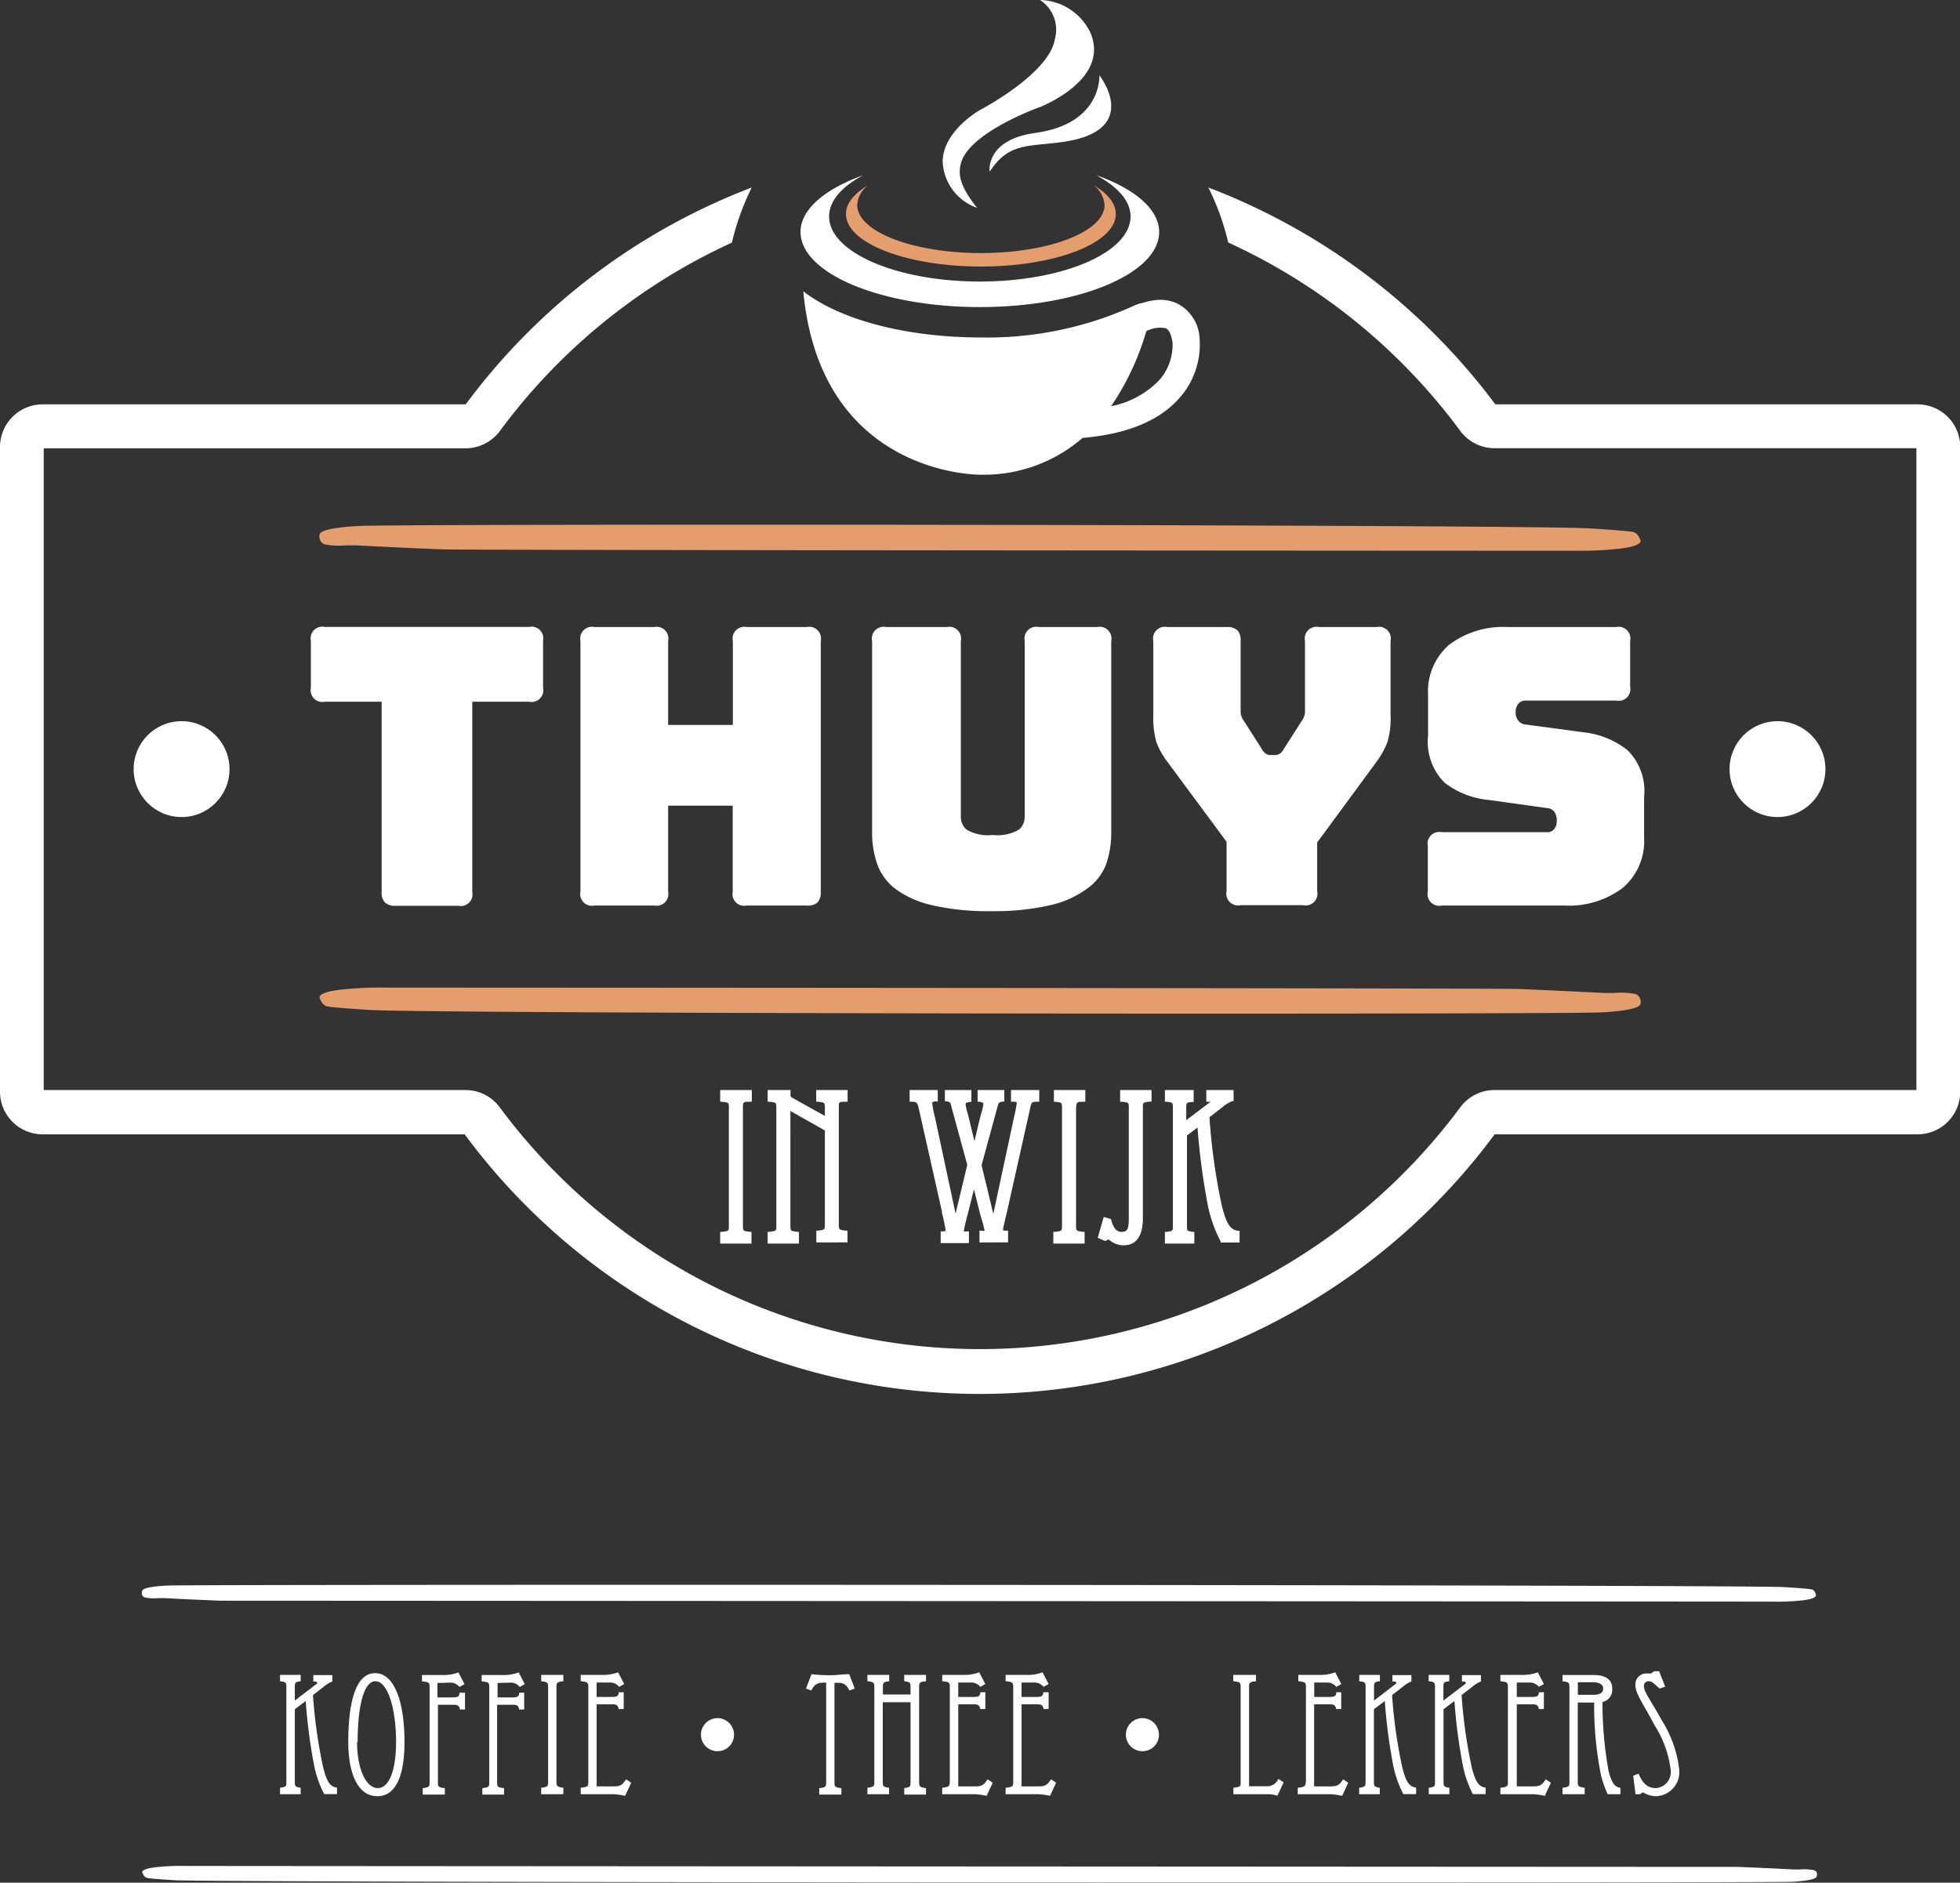 <svg id="Laag_1" data-name="Laag 1" xmlns="http://www.w3.org/2000/svg" viewBox="0 0 167.21 160.63"><rect x="0" y="0" width="167.21" height="160.63" fill="#333333" stroke="none"/><defs><style>.cls-1{fill:#e49d6d;}.cls-2{fill:#fff;}</style></defs><title>Thuys-Logo-WIT-RGB</title><path class="cls-1" d="M27.73,46.45a6.45,6.45,0,0,0,1.78.08l.33,0h.49l2.68.13q1.94.1,4.67.21c2,.08,95.11.12,96.66.12a30.74,30.74,0,0,0,3.85-.18q1.68-.2,1.78-.64h0q-.22-.68-.64-.78t-3.72-.31c-6-.33-101.89-.4-105.13-.2q-3.08.19-3.21.71a.75.75,0,0,0,.07.54A.6.6,0,0,0,27.73,46.45Z"/><path class="cls-1" d="M139.49,84.8a6.45,6.45,0,0,0-1.78-.08l-.33,0h-.49l-2.68-.13q-1.94-.1-4.67-.21c-2-.08-95.11-.12-96.66-.12a30.71,30.71,0,0,0-3.85.18q-1.68.2-1.78.64h0q.22.68.64.78t3.72.31c6,.33,101.89.4,105.13.2q3.08-.19,3.21-.71a.75.75,0,0,0-.07-.54A.6.6,0,0,0,139.49,84.8Z"/><path class="cls-1" d="M83.68,22.74c6.36,0,11.51-2,11.51-4.48,0-.91-.7-1.76-1.91-2.47a2.3,2.3,0,0,1,.95,1.7c0,2.27-4.72,4.1-10.55,4.1s-10.55-1.84-10.55-4.1a2.3,2.3,0,0,1,.95-1.7c-1.21.71-1.91,1.56-1.91,2.47C72.17,20.73,77.32,22.74,83.68,22.74Z"/><path class="cls-2" d="M163.57,34.5l-36,0A55,55,0,0,0,103.09,16a21.57,21.57,0,0,1,1.69,4.69,50.9,50.9,0,0,1,19.8,16.08,3.64,3.64,0,0,0,2.91,1.47h36V93h-36a3.64,3.64,0,0,0-2.91,1.47,51,51,0,0,1-81.95,0A3.64,3.64,0,0,0,39.73,93h-36V38.25h36a3.65,3.65,0,0,0,2.91-1.47A50.91,50.91,0,0,1,62.44,20.7,21.57,21.57,0,0,1,64.13,16,54.52,54.52,0,0,0,39.73,34.5H3.64A3.64,3.64,0,0,0,0,38.14v55a3.64,3.64,0,0,0,3.64,3.64l36,0a54.65,54.65,0,0,0,87.87,0h36.08a3.64,3.64,0,0,0,3.64-3.64v-55A3.64,3.64,0,0,0,163.57,34.5Z"/><path class="cls-2" d="M64,94h.14V93H61.44v1h.14c.6.06.6.06.6.55v10c0,.48,0,.48-.61.55l-.13,0v1h2.67v-1l-.13,0c-.6-.07-.6-.09-.6-.55v-10C63.38,94,63.38,94,64,94Z"/><path class="cls-2" d="M72.17,94h.14V93H69.63v1h.14c.6.06.6.06.6.55v.66l-2.71-1.51c-.22-.12-.22-.12-.22-.35V93H65.49v1h.14c.6.06.6.06.6.55v10c0,.48,0,.48-.61.55l-.13,0v1h2.67v-1l-.13,0c-.6-.07-.6-.09-.6-.55V94.79l2.94,1.66v8c0,.48,0,.48-.6.55l-.13,0v1H72.3v-1l-.13,0c-.61-.07-.61-.09-.61-.55v-10C71.56,94,71.56,94,72.17,94Z"/><path class="cls-2" d="M87.85,94.71C88,94,88,94,88.52,94h.14V93H86.25v1l.12,0,.11,0c.1,0,.26,0,.26.09a9.15,9.15,0,0,1-.22,1.17l-1.78,8.31-1-4.16,1.34-4.91c.12-.45.12-.45.48-.52l.12,0V93H83.4v1l.12,0c.11,0,.38.07.38.16a5,5,0,0,1-.19.84l-.15.57-.43,1.8-.43-1.8c-.05-.21-.1-.4-.15-.58a4.79,4.79,0,0,1-.18-.82c0-.09.27-.14.38-.16l.12,0V93H80.61v.83l0,.13.12,0c.34.06.34.06.45.52l1.34,4.91-1,4.15-1.7-7.95-.08-.36a9.15,9.15,0,0,1-.22-1.17s.16-.07.26-.09l.11,0L80,94V93H77.6v1h.15c.5,0,.51.06.67.75l1.94,8.62,0,.12a14.87,14.87,0,0,1,.32,1.52.62.62,0,0,1-.22.05l-.21,0v1h2.41v-1l-.2,0a.68.68,0,0,1-.24,0,10.75,10.75,0,0,1,.3-1.31l.57-2.28.48,1.94.09.34A11.86,11.86,0,0,1,84,105a.65.65,0,0,1-.24,0l-.2,0v1H86v-1l-.21,0c-.07,0-.2,0-.22-.07s.21-1,.34-1.55Z"/><path class="cls-2" d="M92.45,94h.14V93H89.91v1H90c.6.06.6.06.6.55v10c0,.48,0,.48-.61.55l-.13,0v1h2.67v-1l-.13,0c-.6-.07-.6-.09-.6-.55v-10C91.85,94,91.85,94,92.45,94Z"/><path class="cls-2" d="M94.59,105.75a1.89,1.89,0,0,0,1.25.5c1.1,0,1.66-.79,1.66-2.34V94.54c0-.49,0-.49.6-.55h.14V93H95.56v1h.14c.6.06.6.06.6.55v9.28c0,1-.09,1.27-.62,1.27s-.74-.51-.88-1l0-.08-.64-.19-.51,1.78.62.27Z"/><path class="cls-2" d="M102.16,96.2a58.59,58.59,0,0,0,.9,6.73,11.73,11.73,0,0,0,1.08,3l0,.08h1.61v-1l-.13,0c-.67-.09-1-.6-1.39-2.17a52.48,52.48,0,0,1-1.05-7.52l1.1-.85a3.05,3.05,0,0,1,.86-.53l.1,0V93h-2.33v1l.13,0h.24l-.08.06-2,1.51v-1c0-.5,0-.5.5-.55l.13,0V93H99.38v1h.13c.55.06.55.06.55.55v10c0,.48,0,.48-.55.55l-.13,0v1h2.51v-1l-.13,0c-.5-.07-.5-.09-.5-.55V96.88Z"/><path class="cls-2" d="M83.6,26.2c8.45,0,15.29-2.86,15.29-6.4,0-1.95-2.08-3.69-5.37-4.86,1.83,1,2.93,2.19,2.93,3.53,0,3.07-5.76,5.55-12.86,5.55s-12.86-2.49-12.86-5.55c0-1.34,1.1-2.57,2.93-3.53-3.28,1.17-5.37,2.92-5.37,4.86C68.31,23.34,75.16,26.2,83.6,26.2Z"/><path class="cls-2" d="M98.39,25.63h0a6.15,6.15,0,0,0-1,.24l-.09,0a8.69,8.69,0,0,0-.91.37h0l0,0A30.18,30.18,0,0,1,83.6,28.79c-5.85,0-11.73-1.34-15.07-3.94C70,40.65,83.61,40.5,83.61,40.5a12.84,12.84,0,0,0,8.75-3.14c3.81-.32,6.6-1.48,8.3-3.45a6.83,6.83,0,0,0,1.68-5,3.52,3.52,0,0,0-2-3.06A3.58,3.58,0,0,0,98.39,25.63ZM99.44,28c.37.16.52.76.59,1.23a4.52,4.52,0,0,1-1.13,3.2,7.78,7.78,0,0,1-4.11,2.23,22.4,22.4,0,0,0,3-6.4A2.52,2.52,0,0,1,99.44,28Z"/><path class="cls-2" d="M23.89,152.53v.55h1.76v-.55c-.5-.07-.5-.17-.5-.56v-6.14l.93-.7a46.43,46.43,0,0,0,.73,5.56,9.18,9.18,0,0,0,.85,2.38h1.09v-.55c-.62-.09-.89-.54-1.2-1.82a42.62,42.62,0,0,1-.85-6.08l.93-.72a2.55,2.55,0,0,1,.72-.44v-.54H26.73v.54c.11,0,.33,0,.33.11s-.1.13-.17.19l-1.74,1.33V144c0-.42,0-.5.5-.56v-.54H23.89v.54c.54.06.54.14.54.56V152C24.44,152.39,24.44,152.46,23.89,152.53Z"/><path class="cls-2" d="M34.51,148.63c0-3.5-.89-5.88-2.51-5.88s-2.29,2.38-2.29,5.88c0,2.64.79,4.62,2.48,4.62S34.51,151.27,34.51,148.63Zm-4,0c0-2.87.47-5.19,1.52-5.19s1.76,2.32,1.76,5.19c0,2.24-.53,3.93-1.56,3.93S30.46,150.87,30.46,148.63Z"/><path class="cls-2" d="M38.38,143.56a1,1,0,0,1,.82.37l.43-.24-.52-1a3.66,3.66,0,0,1-1.42.22H36v.54c.65.06.65.14.65.56V152c0,.42,0,.5-.59.56v.55h1.89v-.55c-.59-.06-.59-.13-.59-.56v-6.55h1.38c.4,0,.46.19.5.4h.43v-1.43H39.2c0,.24-.06.4-.53.4H37.32v-1.23Z"/><path class="cls-2" d="M43.52,143.56a1,1,0,0,1,.82.37l.43-.24-.52-1a3.66,3.66,0,0,1-1.42.22H41.09v.54c.65.06.65.14.65.56V152c0,.42,0,.5-.59.56v.55H43v-.55c-.59-.06-.59-.13-.59-.56v-6.55h1.38c.4,0,.46.19.5.4h.43v-1.43h-.43c0,.24-.06.4-.53.4H42.45v-1.23Z"/><path class="cls-2" d="M46.17,152.53v.55h1.89v-.55c-.59-.07-.59-.17-.59-.56V144c0-.42,0-.5.59-.56v-.54H46.17v.54c.59.06.59.14.59.56V152C46.76,152.39,46.76,152.46,46.17,152.53Z"/><path class="cls-2" d="M49.54,152.53v.55h1.84c.26,0,.6,0,.95,0a5.82,5.82,0,0,1,1,.14l.52-1.12-.43-.29c-.24.3-.34.6-1,.6H50.9v-7h1.38c.4,0,.46.19.5.4h.43v-1.43h-.43c0,.24-.06.4-.53.4H50.9v-1.23H52a1,1,0,0,1,.82.37l.43-.24-.52-1a3.66,3.66,0,0,1-1.42.22H49.54v.54c.65.06.65.14.65.56V152C50.19,152.39,50.19,152.46,49.54,152.53Z"/><path class="cls-2" d="M62.62,148a1.41,1.41,0,1,0-1.41,1.41A1.4,1.4,0,0,0,62.62,148Z"/><path class="cls-2" d="M72.46,144.23l.46-.16-.47-1.23c-.53,0-1.06.09-1.61.09a15,15,0,0,1-1.61-.09l-.47,1.23.46.16c.32-.67.69-.67,1.26-.67V152c0,.42,0,.5-.59.56v.55h1.89v-.55c-.59-.06-.59-.14-.59-.56v-8.42C71.78,143.56,72.15,143.56,72.46,144.23Z"/><path class="cls-2" d="M74,152.53v.55h1.85v-.55c-.54-.07-.54-.14-.54-.56v-6.74h2.37V152c0,.42,0,.49-.54.56v.55H79v-.55c-.59-.07-.59-.17-.59-.56V144c0-.42,0-.5.59-.56v-.54H77.14v.54c.54.06.54.14.54.56v.57H75.32V144c0-.42,0-.5.54-.56v-.54H74v.54c.59.06.59.14.59.56V152C74.6,152.36,74.6,152.46,74,152.53Z"/><path class="cls-2" d="M80.38,152.53v.55h1.84c.26,0,.6,0,.95,0a5.8,5.8,0,0,1,1,.14l.52-1.12-.43-.29c-.24.3-.34.6-1,.6H81.75v-7h1.38c.4,0,.46.19.5.4h.43v-1.43h-.43c0,.24-.06.4-.53.4H81.75v-1.23h1.06a1,1,0,0,1,.82.37l.43-.24-.52-1a3.66,3.66,0,0,1-1.42.22H80.38v.54c.65.06.65.14.65.56V152C81,152.39,81,152.46,80.38,152.53Z"/><path class="cls-2" d="M85.79,152.53v.55h1.84c.26,0,.6,0,.95,0a5.82,5.82,0,0,1,1,.14l.52-1.12-.43-.29c-.24.3-.34.6-1,.6H87.15v-7h1.38c.4,0,.46.19.5.4h.43v-1.43H89c0,.24-.06.4-.53.4H87.15v-1.23h1.06a1,1,0,0,1,.82.37l.43-.24-.52-1a3.66,3.66,0,0,1-1.42.22H85.79v.54c.65.06.65.14.65.56V152C86.44,152.39,86.44,152.46,85.79,152.53Z"/><path class="cls-2" d="M98.87,148a1.41,1.41,0,1,0-1.41,1.41A1.4,1.4,0,0,0,98.87,148Z"/><path class="cls-2" d="M105.22,152.53v.55h2.14c.27,0,.57,0,.86,0a2.79,2.79,0,0,1,.76.13l.53-1.15-.46-.29a1,1,0,0,1-1,.63h-1.49V144c0-.42,0-.5.59-.56v-.54h-1.94v.54c.63.06.63.14.63.56V152C105.85,152.39,105.85,152.46,105.22,152.53Z"/><path class="cls-2" d="M110.71,152.53v.55h1.84c.26,0,.6,0,.95,0a5.8,5.8,0,0,1,1,.14l.52-1.12-.43-.29c-.24.3-.34.6-1,.6h-1.48v-7h1.38c.4,0,.46.19.5.4h.43v-1.43H114c0,.24-.06.4-.53.4h-1.35v-1.23h1.06a1,1,0,0,1,.82.37l.43-.24-.52-1a3.66,3.66,0,0,1-1.42.22h-1.73v.54c.65.06.65.14.65.56V152C111.36,152.39,111.36,152.46,110.71,152.53Z"/><path class="cls-2" d="M115.95,152.53v.55h1.76v-.55c-.5-.07-.5-.17-.5-.56v-6.14l.93-.7a46.44,46.44,0,0,0,.73,5.56,9.2,9.2,0,0,0,.85,2.38h1.09v-.55c-.62-.09-.89-.54-1.2-1.82a42.73,42.73,0,0,1-.85-6.08l.93-.72a2.55,2.55,0,0,1,.72-.44v-.54h-1.62v.54c.11,0,.33,0,.33.11s-.1.13-.17.19l-1.73,1.33V144c0-.42,0-.5.5-.56v-.54h-1.76v.54c.54.06.54.14.54.56V152C116.49,152.39,116.49,152.46,115.95,152.53Z"/><path class="cls-2" d="M121.89,152.53v.55h1.76v-.55c-.5-.07-.5-.17-.5-.56v-6.14l.93-.7a46.4,46.4,0,0,0,.73,5.56,9.2,9.2,0,0,0,.84,2.38h1.09v-.55c-.62-.09-.89-.54-1.2-1.82a42.54,42.54,0,0,1-.85-6.08l.93-.72a2.55,2.55,0,0,1,.72-.44v-.54h-1.62v.54c.11,0,.33,0,.33.11s-.1.13-.17.19l-1.74,1.33V144c0-.42,0-.5.5-.56v-.54h-1.76v.54c.54.06.54.14.54.56V152C122.43,152.39,122.43,152.46,121.89,152.53Z"/><path class="cls-2" d="M128,152.53v.55h1.84c.26,0,.6,0,.95,0a5.8,5.8,0,0,1,1,.14l.52-1.12-.43-.29c-.24.3-.34.6-1,.6h-1.48v-7h1.38c.4,0,.46.19.5.4h.43v-1.43h-.43c0,.24-.06.4-.53.4h-1.35v-1.23h1.06a1,1,0,0,1,.82.37l.43-.24-.52-1a3.66,3.66,0,0,1-1.42.22H128v.54c.64.06.64.14.64.56V152C128.64,152.39,128.64,152.46,128,152.53Z"/><path class="cls-2" d="M133.3,152.53v.55h1.89v-.55c-.59-.07-.59-.17-.59-.56v-6.71H136a30.42,30.42,0,0,0,.59,6.24,9.66,9.66,0,0,0,.56,1.58h1.09v-.55c-.49-.07-.73-.39-1-1.38a32.61,32.61,0,0,1-.53-5.94,1.05,1.05,0,0,0,.83-1.12c0-.67-.37-1.18-1.62-1.18H133.3v.54c.59.06.59.14.59.56V152C133.89,152.39,133.89,152.46,133.3,152.53Zm1.31-9h1.3c.47,0,.86.16.86.53s-.29.54-.86.54h-1.3Z"/><path class="cls-2" d="M141.27,152.56c-.9,0-1.22-.66-1.48-1.23l-.46.17.2,1.58h.37l.26-.16a2.26,2.26,0,0,0,1.1.33,2.06,2.06,0,0,0,2-2.25,10.05,10.05,0,0,0-1.53-4.29c-.89-1.63-1.49-2.35-1.49-2.85a.4.4,0,0,1,.42-.42c.27,0,.46.22.93.63l.47-.17-.52-1.31h-.43l-.26.19-.33,0a.93.93,0,0,0-1,1c0,.72.65,1.55,1.63,3.41a9.09,9.09,0,0,1,1.39,3.93A1.38,1.38,0,0,1,141.27,152.56Z"/><path class="cls-2" d="M154.57,135.61q-.3-.07-2.38-.2c-3.81-.21-135.9-.25-138-.13q-2,.12-2.06.46a.48.48,0,0,0,0,.35.39.39,0,0,0,.26.21,4.13,4.13,0,0,0,1.14.05h.52l1.72.09,3,.13c1.27,0,131.55.07,132.55.08a19.66,19.66,0,0,0,2.46-.11q1.07-.13,1.14-.41h0Q154.84,135.67,154.57,135.61Z"/><path class="cls-2" d="M154.67,159.55a4.13,4.13,0,0,0-1.14-.05H153l-1.72-.09-3-.13c-1.27,0-131.55-.07-132.55-.08a19.67,19.67,0,0,0-2.46.11q-1.07.13-1.14.41h0q.14.43.41.5t2.38.2c3.81.21,135.9.25,138,.13q2-.12,2.06-.46a.48.48,0,0,0,0-.35A.39.39,0,0,0,154.67,159.55Z"/><path class="cls-2" d="M32.84,77a1.25,1.25,0,0,0,.91.28H39.1a1,1,0,0,0,1.19-1.19V59.87h4.85a1,1,0,0,0,1.19-1.19v-4a1,1,0,0,0-1.19-1.19H27.71a1,1,0,0,0-1.19,1.19v4a1,1,0,0,0,1.19,1.19h4.85v16.2A1.25,1.25,0,0,0,32.84,77Z"/><path class="cls-2" d="M69.74,77a1.25,1.25,0,0,0,.28-.91V54.69a1,1,0,0,0-1.19-1.19H63.71a1,1,0,0,0-1.19,1.19v7.16H57V54.69a1,1,0,0,0-1.19-1.19H50.71a1,1,0,0,0-1.19,1.19V76.07a1,1,0,0,0,1.19,1.19h5.12A1,1,0,0,0,57,76.07V68.74h5.51v7.33a1,1,0,0,0,1.19,1.19h5.12A1.25,1.25,0,0,0,69.74,77Z"/><path class="cls-2" d="M94.35,73.78A8.08,8.08,0,0,0,94.8,71V54.69a1,1,0,0,0-1.19-1.19h-5a1,1,0,0,0-1.19,1.19v15a1.43,1.43,0,0,1-.5,1.1,3.7,3.7,0,0,1-2.24.45,3.62,3.62,0,0,1-2.21-.45,1.42,1.42,0,0,1-.5-1.1v-15a1,1,0,0,0-1.19-1.19H75.59a1,1,0,0,0-1.19,1.19V71a8.08,8.08,0,0,0,.45,2.76,4.61,4.61,0,0,0,1.58,2.11,8.47,8.47,0,0,0,3.12,1.37,21.36,21.36,0,0,0,5,.5,21.36,21.36,0,0,0,5-.5,8.48,8.48,0,0,0,3.12-1.37A4.61,4.61,0,0,0,94.35,73.78Z"/><path class="cls-2" d="M105.57,53.78a1.25,1.25,0,0,0-.91-.28H99.58a1,1,0,0,0-1.19,1.19V61a7.83,7.83,0,0,0,.25,2.28,6.53,6.53,0,0,0,1,1.78l5,6.76v4.22a1,1,0,0,0,1.19,1.19h5.35a1,1,0,0,0,1.19-1.19V71.88l5-6.8a7.44,7.44,0,0,0,1-1.78,7.39,7.39,0,0,0,.26-2.28V54.69a1,1,0,0,0-1.19-1.19h-4.92a1,1,0,0,0-1.19,1.19V60.1c0,.22,0,.45,0,.69a1.42,1.42,0,0,1-.26.69l-1.52,2.38a1.29,1.29,0,0,1-.35.43.73.73,0,0,1-.45.13h-.33a.72.72,0,0,1-.45-.13,1.28,1.28,0,0,1-.35-.43l-1.52-2.38a1.41,1.41,0,0,1-.26-.69c0-.24,0-.47,0-.69V54.69A1.25,1.25,0,0,0,105.57,53.78Z"/><path class="cls-2" d="M131.92,71H123a1,1,0,0,0-1.19,1.19v3.86A1,1,0,0,0,123,77.26h10.43a7.65,7.65,0,0,0,5-1.5,5.25,5.25,0,0,0,1.83-4.31V68a4.9,4.9,0,0,0-1.42-4,7.29,7.29,0,0,0-3.73-1.52l-4.92-.66a.88.88,0,0,1-.66-.33,1.14,1.14,0,0,1-.23-.73,1.08,1.08,0,0,1,.23-.71.81.81,0,0,1,.66-.28h7.69a1,1,0,0,0,1.19-1.19V54.69a1,1,0,0,0-1.19-1.19h-9.24a7.65,7.65,0,0,0-5,1.5,5.27,5.27,0,0,0-1.81,4.31v3.46a4.94,4.94,0,0,0,1.4,4A7.19,7.19,0,0,0,127,68.25l4.95.69a.87.87,0,0,1,.64.3,1.3,1.3,0,0,1,.22.82,1.08,1.08,0,0,1-.22.68A.76.76,0,0,1,131.92,71Z"/><circle class="cls-2" cx="15.49" cy="65.62" r="4.09"/><circle class="cls-2" cx="151.64" cy="65.62" r="4.09"/><path class="cls-2" d="M83.35,17.73C82,16,81.66,15,82,13.84c.84-2.62,6.68-4.69,6.68-4.69s6.06-2.31,4.35-6.34A4.88,4.88,0,0,0,88.72,0,3,3,0,0,1,90,3.3c-.45,3-6.44,6.11-6.44,6.11s-3.14,1.78-3.14,4.41A4.38,4.38,0,0,0,83.35,17.73Z"/><path class="cls-2" d="M88.33,11.34c-4.31.59-3.9,3.31-3.9,3.31C86.14,12,87.94,12.57,91,12.06c6.39-1.08,2.79-5.64,2.79-5.64S94.06,10.55,88.33,11.34Z"/></svg>